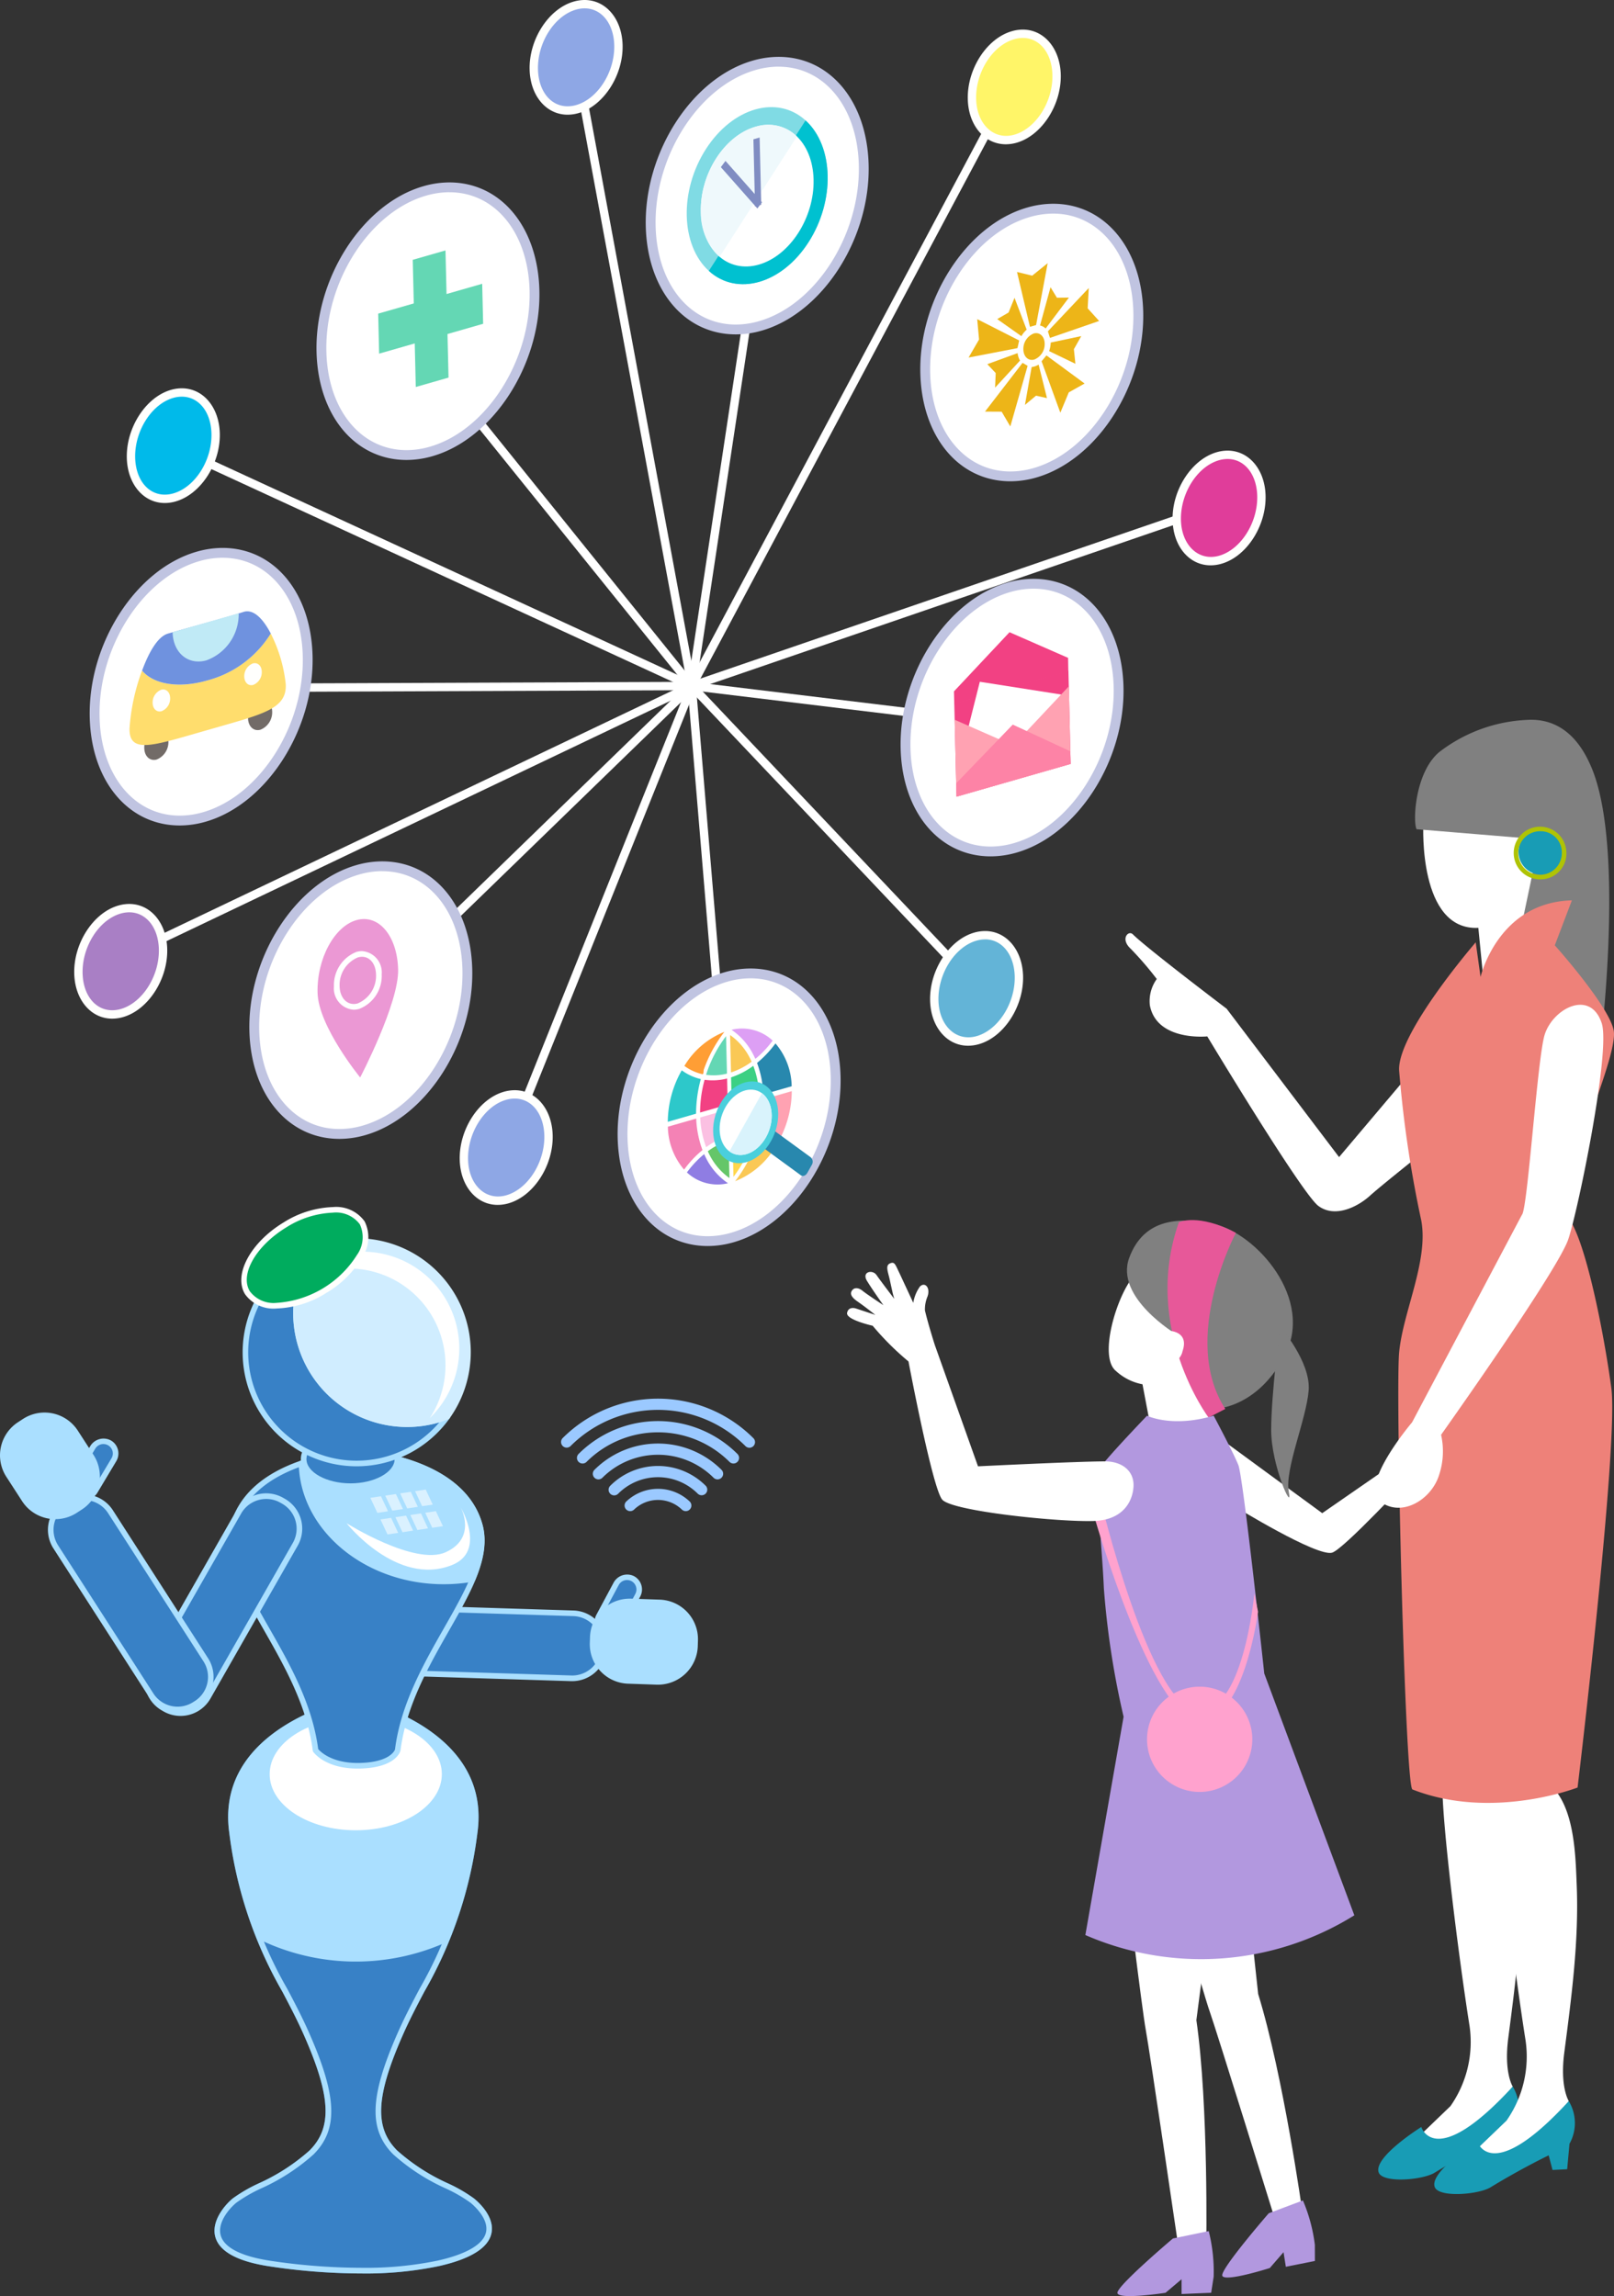 <svg xmlns="http://www.w3.org/2000/svg" width="174.785" height="248.689" viewBox="0 0 174.785 248.689">
  <rect x="0" y="0" width="174.785" height="248.689" fill="#333333" stroke="none"/>
  <defs>
    <style>
      .cls-1 {
        isolation: isolate;
      }

      .cls-2 {
        fill: #fff;
      }

      .cls-3 {
        fill: #189cb5;
      }

      .cls-4 {
        fill: gray;
      }

      .cls-5 {
        fill: #ee8179;
      }

      .cls-6 {
        fill: #afc305;
      }

      .cls-7 {
        fill: #b298df;
      }

      .cls-8 {
        fill: #e75899;
      }

      .cls-9 {
        fill: #ffa2ce;
      }

      .cls-10 {
        fill: #9bc9ff;
      }

      .cls-11 {
        fill: #3881c6;
      }

      .cls-12 {
        fill: #aadfff;
      }

      .cls-13 {
        fill: #d0edff;
      }

      .cls-14 {
        fill: #00ac5e;
      }

      .cls-15 {
        fill: #fffffd;
      }

      .cls-16 {
        fill: #daf1ff;
      }

      .cls-17 {
        fill: #c0c4e1;
      }

      .cls-18 {
        fill: #80dbe4;
      }

      .cls-19 {
        fill: #00c1d0;
      }

      .cls-20 {
        fill: #eff9fc;
      }

      .cls-21 {
        fill: #808dc2;
      }

      .cls-22 {
        fill: #f24183;
      }

      .cls-23 {
        fill: #ffa2b2;
      }

      .cls-24 {
        fill: #fd83a6;
      }

      .cls-25 {
        fill: #64d7b4;
      }

      .cls-26 {
        fill: #2888ae;
      }

      .cls-27 {
        fill: #3cd083;
      }

      .cls-28 {
        fill: #fac855;
      }

      .cls-29 {
        fill: #2dc8ca;
      }

      .cls-30 {
        fill: #f482b5;
      }

      .cls-31 {
        fill: #ff9e35;
      }

      .cls-32 {
        fill: #8f7de3;
      }

      .cls-33 {
        fill: #fbc0e2;
      }

      .cls-34 {
        fill: #dd9ff4;
      }

      .cls-35 {
        fill: #65c669;
      }

      .cls-36 {
        fill: #ffd74d;
      }

      .cls-37 {
        fill: #4acfdc;
      }

      .cls-38 {
        fill: #d9f3fc;
      }

      .cls-39 {
        fill: #fff568;
      }

      .cls-40 {
        fill: #8ea7e5;
      }

      .cls-41 {
        fill: #00baea;
      }

      .cls-42 {
        fill: #e03d9a;
      }

      .cls-43 {
        fill: #63b4d7;
      }

      .cls-44 {
        fill: #a97fc5;
      }

      .cls-45 {
        fill: #edb518;
      }

      .cls-46 {
        fill: #726b67;
      }

      .cls-47 {
        fill: #ffdd6d;
      }

      .cls-48 {
        fill: #6f92df;
      }

      .cls-49 {
        fill: #c0eaf6;
      }

      .cls-50 {
        fill: #eb98d4;
      }
    </style>
  </defs>
  <g id="グループ_1454" data-name="グループ 1454" class="cls-1" transform="translate(-129.563 -108.357)">
    <g id="グループ_812" data-name="グループ 812">
      <g id="グループ_809" data-name="グループ 809">
        <g id="グループ_806" data-name="グループ 806">
          <path id="パス_1738" data-name="パス 1738" class="cls-2" d="M293.979,306.791c-.359-3.162-1.3-6.559-4.084-7.532,0,0-4.041-.716-4.127,2.15-.118,3.876,1.7,18.548,2.937,26.387a12.1,12.1,0,0,1-2.07,8.682l-3.93,3.78s4.114,4.625,10.678-5.9c0,0-.974-1.5-.487-5.238.786-6.055,1.6-12.132,1.342-18.253C294.192,309.754,294.151,308.3,293.979,306.791Z"/>
          <path id="パス_1739" data-name="パス 1739" class="cls-3" d="M278.863,343.654c-.585-1.668,4.618-4.918,4.618-4.918s1.438,4.846,9.9-4.379a4.6,4.6,0,0,1,.078,4.624l-.251,2.755-1.584.083-.419-1.586s-2.947,1.416-6.288,3.458C283.618,344.488,279.281,344.848,278.863,343.654Z"/>
        </g>
        <path id="パス_1740" data-name="パス 1740" class="cls-2" d="M283.7,197.692s-.57,11.486,5.957,11.163l.848,8.635,5.4-1.563,1.415-17.5Z"/>
        <path id="パス_1741" data-name="パス 1741" class="cls-4" d="M301.884,191.429c3.881,9.075.769,32.216.769,32.216l-10.939-2.6,4.587-21.772-13.333-1.1c-.419-.857-.174-6.141,2.447-8.352a16.8,16.8,0,0,1,9.97-3.505C299.4,186.323,301.141,189.693,301.884,191.429Z"/>
        <path id="パス_1742" data-name="パス 1742" class="cls-2" d="M284.351,222.11l-9.776,11.574L262.4,217.614s-8.687-6.586-10.152-8.053c-.486-.488-1.386.486-.261,1.534a36.168,36.168,0,0,1,2.846,3.3,4.1,4.1,0,0,0-.749,2.848c.749,3.932,6.218,3.368,6.218,3.368s10.227,17.007,12.025,18.357,4.27.111,5.62-1.123,8.877-7.193,8.877-7.193Z"/>
        <g id="グループ_807" data-name="グループ 807">
          <path id="パス_1743" data-name="パス 1743" class="cls-2" d="M300.049,308.363c-.361-3.161-1.3-6.559-4.085-7.529,0,0-4.041-.718-4.126,2.147-.119,3.876,1.694,18.55,2.935,26.389a12.1,12.1,0,0,1-2.07,8.684l-3.931,3.776s4.115,4.628,10.68-5.9c0,0-.975-1.5-.489-5.24.788-6.055,1.6-12.132,1.344-18.252C300.26,311.328,300.219,309.873,300.049,308.363Z"/>
          <path id="パス_1744" data-name="パス 1744" class="cls-3" d="M284.931,345.228c-.584-1.669,4.619-4.92,4.619-4.92s1.436,4.848,9.9-4.376a4.6,4.6,0,0,1,.077,4.624l-.251,2.753-1.585.082-.416-1.585s-2.95,1.417-6.289,3.459C289.686,346.062,285.35,346.421,284.931,345.228Z"/>
        </g>
        <path id="パス_1745" data-name="パス 1745" class="cls-5" d="M289.895,214.169s1.875-8.087,9.892-8.293l-1.85,4.869c1.85,2.088,5.944,7.013,6.374,9.193.615,3.133-6.725,17.847-4.876,20.355s3.8,12.316,4.621,18.376-3.652,43.3-3.652,43.3-9.249,3.6-17.884.207c-.794-.31-1.85-42.96-1.439-47.346s3.215-9.92,2.391-14.305a124.668,124.668,0,0,1-2.391-16.2c-.254-4.013,8.291-13.9,8.291-13.9Z"/>
        <g id="グループ_808" data-name="グループ 808">
          <path id="パス_1746" data-name="パス 1746" class="cls-3" d="M298.946,200.747a2.472,2.472,0,1,1-2.468-2.6A2.539,2.539,0,0,1,298.946,200.747Z"/>
          <path id="パス_1747" data-name="パス 1747" class="cls-6" d="M296.478,203.6a2.853,2.853,0,1,1,2.715-2.85A2.789,2.789,0,0,1,296.478,203.6Zm0-5.206a2.36,2.36,0,1,0,2.221,2.356A2.293,2.293,0,0,0,296.478,198.391Z"/>
        </g>
        <path id="パス_1748" data-name="パス 1748" class="cls-2" d="M282.479,262.415l11.9-22.484c.619-.617,1.678-17.076,2.468-19.527.91-2.829,4.933-4.935,6.167-1.234,1.027,3.083-2.765,21.311-3.7,23.64-1.556,3.871-13.692,20.953-13.692,20.953a8.127,8.127,0,0,1-.225,4.383c-.868,2.732-4.157,4.608-6.4,2.809S282.479,262.415,282.479,262.415Z"/>
      </g>
      <g id="グループ_811" data-name="グループ 811">
        <path id="パス_1749" data-name="パス 1749" class="cls-2" d="M262.417,264.679l10.334,7.572,7.369-5.1,2.314,1.068s-7.368,7.953-8.615,8.31c-1.645.469-10.51-4.988-10.51-4.988Z"/>
        <path id="パス_1750" data-name="パス 1750" class="cls-2" d="M270.612,348.006s-2.055-14.781-4.8-23.683L264.023,307.7l-8.427,1.453s4.242,15.025,4.97,17.074,7,22.3,7,22.3Z"/>
        <path id="パス_1751" data-name="パス 1751" class="cls-7" d="M266.959,348.081l3.7-1.39a17.817,17.817,0,0,1,1.293,4.8l.005,1.757-3.147.628-.248-1.583-1.489,1.719s-5.023,1.6-5.148.807S266.959,348.081,266.959,348.081Z"/>
        <path id="パス_1752" data-name="パス 1752" class="cls-2" d="M260.191,351.881s.267-15.5-1.069-24.717l2.138-16.435-9.887-.133s1.87,15.5,2.271,17.635,3.475,23.116,3.475,23.116Z"/>
        <path id="パス_1753" data-name="パス 1753" class="cls-7" d="M256.583,350.811l3.875-.8a17.846,17.846,0,0,1,.535,4.941l-.268,1.739-3.206.134v-1.6l-1.737,1.469s-5.211.8-5.211,0S256.583,350.811,256.583,350.811Z"/>
        <path id="パス_1754" data-name="パス 1754" class="cls-2" d="M259.973,265.219l1.912-11.706-9.434-7.046c-1.792,1.792-4.036,8.784-2.031,10.39a5.821,5.821,0,0,0,2.867,1.434l1.115,5.891Z"/>
        <path id="パス_1755" data-name="パス 1755" class="cls-4" d="M256.948,252.876s-6.688-3.98-5.1-8.278c1.583-4.277,5.387-4.455,9.155-3.663,4.538.955,10.987,8.12,7.643,14.331S260.292,261,260.292,261Z"/>
        <path id="パス_1756" data-name="パス 1756" class="cls-4" d="M268.177,252.025s3.344,3.821,3.105,6.926-2.628,8.6-2.15,10.987-1.91-2.866-1.91-6.688S268.177,252.025,268.177,252.025Z"/>
        <path id="パス_1757" data-name="パス 1757" class="cls-8" d="M263.4,241.89s-6.088,11.44-1.146,19.072l-1.812.933s-7.272-9.695-3.212-21.159C257.227,240.736,259.336,239.74,263.4,241.89Z"/>
        <path id="パス_1758" data-name="パス 1758" class="cls-7" d="M251.24,294.3,247.1,317.945a31.374,31.374,0,0,0,29.128-2.138l-9.754-26.188s-2.271-21.244-2.806-22.58-2.672-5.346-2.672-5.346c-4.543,1.337-7.216,0-7.216,0s-3.206,3.341-4.542,4.946-.4,7.749-.133,13.761A91.147,91.147,0,0,0,251.24,294.3Z"/>
        <path id="パス_1759" data-name="パス 1759" class="cls-2" d="M255.95,252.485s2.468-.078,1.672,2.23a1.6,1.6,0,0,1-2.547.957Z"/>
        <path id="パス_1760" data-name="パス 1760" class="cls-9" d="M248.7,270.646s5.344,22.313,10.421,22.981,6.28-12.693,6.28-12.693l.4,2s-1.6,12.293-6.547,11.758-11.089-21.732-11.089-21.732Z"/>
        <path id="パス_1761" data-name="パス 1761" class="cls-9" d="M265.178,296.745a5.7,5.7,0,1,1-5.7-5.7A5.7,5.7,0,0,1,265.178,296.745Z"/>
        <g id="グループ_810" data-name="グループ 810">
          <path id="パス_1762" data-name="パス 1762" class="cls-2" d="M247.988,273.1c-3.92.115-15.32-1.068-16.389-2.315s-3.652-14.965-3.652-14.965a30.061,30.061,0,0,1-3.88-3.869s-2.914-.647-2.769-1.393c.151-.768.971-.472.971-.472l2.083.69s-1.094-.878-1.928-1.454-.783-.949-.562-1.23.665-.293,1.117.079,2.25,1.551,2.25,1.551-1.184-1.655-1.779-2.633.589-1.273,1.038-.624,1.919,2.575,1.919,2.575c-.176-.584-.216-.844-.51-2.161-.182-.8-.488-1.482.079-1.694.486-.186.529.12,1.023,1.133l1.466,3.153a4.122,4.122,0,0,1,.726-1.773c.551-.528,1.149.145.815,1.082a3.6,3.6,0,0,0-.278,1.517c.356,1.516,1.069,3.741,1.069,3.741l4.676,13.139s10.81-.534,13.762-.534c1.871,0,3.207,1.069,3.073,2.8S251.018,273.009,247.988,273.1Z"/>
        </g>
      </g>
    </g>
    <g id="グループ_850" data-name="グループ 850">
      <g id="グループ_813" data-name="グループ 813">
        <path id="パス_1763" data-name="パス 1763" class="cls-10" d="M190.93,265.152a.607.607,0,0,1-.429-1.037,14.61,14.61,0,0,1,20.636,0,.608.608,0,1,1-.86.859,13.394,13.394,0,0,0-18.917,0A.606.606,0,0,1,190.93,265.152Z"/>
        <path id="パス_1764" data-name="パス 1764" class="cls-10" d="M192.65,266.873a.607.607,0,0,1-.429-1.037,12.169,12.169,0,0,1,17.2,0,.607.607,0,0,1-.859.859,10.957,10.957,0,0,0-15.478,0A.6.6,0,0,1,192.65,266.873Z"/>
        <path id="パス_1765" data-name="パス 1765" class="cls-10" d="M194.369,268.592a.607.607,0,0,1-.429-1.037,9.737,9.737,0,0,1,13.757,0,.607.607,0,0,1-.859.859,8.523,8.523,0,0,0-12.039,0A.606.606,0,0,1,194.369,268.592Z"/>
        <path id="パス_1766" data-name="パス 1766" class="cls-10" d="M205.548,270.311a.606.606,0,0,1-.43-.177,6.085,6.085,0,0,0-8.6,0,.608.608,0,1,1-.859-.86,7.3,7.3,0,0,1,10.318,0,.607.607,0,0,1-.43,1.037Z"/>
        <path id="パス_1767" data-name="パス 1767" class="cls-10" d="M203.828,272.031a.607.607,0,0,1-.43-.178,3.734,3.734,0,0,0-5.159,0,.608.608,0,0,1-.86-.86,4.982,4.982,0,0,1,6.879,0,.608.608,0,0,1-.43,1.038Z"/>
      </g>
      <g id="グループ_849" data-name="グループ 849">
        <g id="グループ_817" data-name="グループ 817">
          <g id="グループ_814" data-name="グループ 814">
            <path id="パス_1768" data-name="パス 1768" class="cls-11" d="M168.259,292.444s-15.134,2.871-13.568,14.351,5.218,15.4,8.088,21.92c2.908,6.607,3.133,10.178.523,12.786s-6.786,3.913-8.351,5.22-4.6,5.462,3.654,6.784c4.889.782,12.718,1.3,18.459,0,8.146-1.852,5.218-5.481,3.653-6.784s-5.741-2.612-8.351-5.22-2.383-6.179.523-12.786c2.87-6.524,6.523-10.438,8.089-21.92s-13.569-14.351-13.569-14.351Z"/>
            <path id="パス_1769" data-name="パス 1769" class="cls-11" d="M168.7,354.6h0a67.137,67.137,0,0,1-10.142-.8c-3.339-.534-5.249-1.6-5.678-3.16-.457-1.666.964-3.4,1.878-4.159a16.4,16.4,0,0,1,2.8-1.629,21.587,21.587,0,0,0,5.525-3.571c2.477-2.476,2.318-5.85-.586-12.449-.748-1.7-1.566-3.253-2.357-4.756a45.667,45.667,0,0,1-5.754-17.245c-1.342-9.844,9.232-13.5,12.717-14.431a.3.3,0,0,1,.3-.265h.85a.3.3,0,0,1,.3.265c3.486.931,14.061,4.587,12.718,14.431a45.686,45.686,0,0,1-5.753,17.242c-.792,1.5-1.611,3.058-2.359,4.759-2.9,6.6-3.062,9.973-.586,12.449a21.553,21.553,0,0,0,5.525,3.571,16.348,16.348,0,0,1,2.806,1.631c.7.58,2.275,2.116,1.863,3.832-.371,1.543-2.269,2.714-5.643,3.481A38.723,38.723,0,0,1,168.7,354.6Zm-.866-61.755c-2.547.605-14.2,3.937-12.842,13.9a45.166,45.166,0,0,0,5.69,17.044c.8,1.512,1.619,3.074,2.375,4.795,3.027,6.875,3.151,10.432.46,13.123a22.064,22.064,0,0,1-5.68,3.684,16.091,16.091,0,0,0-2.691,1.553c-.8.668-2.057,2.162-1.681,3.531.355,1.294,2.149,2.233,5.188,2.721a66.654,66.654,0,0,0,10.046.79,38.2,38.2,0,0,0,8.3-.786c3.086-.7,4.879-1.75,5.187-3.031.341-1.423-1.185-2.827-1.662-3.223a15.941,15.941,0,0,0-2.691-1.555,22.064,22.064,0,0,1-5.68-3.684c-2.69-2.691-2.566-6.248.46-13.123.757-1.721,1.58-3.284,2.376-4.8a45.166,45.166,0,0,0,5.69-17.041C182.036,296.786,170.381,293.454,167.834,292.849Z"/>
          </g>
          <g id="グループ_815" data-name="グループ 815">
            <path id="パス_1770" data-name="パス 1770" class="cls-11" d="M168.259,292.444s-15.134,2.871-13.568,14.351,5.218,15.4,8.088,21.92c2.908,6.607,3.133,10.178.523,12.786s-6.786,3.913-8.351,5.22-4.6,5.462,3.654,6.784c4.889.782,12.718,1.3,18.459,0,8.146-1.852,5.218-5.481,3.653-6.784s-5.741-2.612-8.351-5.22-2.383-6.179.523-12.786c2.87-6.524,6.523-10.438,8.089-21.92s-13.569-14.351-13.569-14.351Z"/>
            <path id="パス_1771" data-name="パス 1771" class="cls-12" d="M168.7,354.6h0a67.137,67.137,0,0,1-10.142-.8c-3.339-.534-5.249-1.6-5.678-3.16-.457-1.666.964-3.4,1.878-4.159a16.4,16.4,0,0,1,2.8-1.629,21.587,21.587,0,0,0,5.525-3.571c2.477-2.476,2.318-5.85-.586-12.449-.748-1.7-1.566-3.253-2.357-4.756a45.667,45.667,0,0,1-5.754-17.245c-1.342-9.844,9.232-13.5,12.717-14.431a.3.3,0,0,1,.3-.265h.85a.3.3,0,0,1,.3.265c3.486.931,14.061,4.587,12.718,14.431a45.686,45.686,0,0,1-5.753,17.242c-.792,1.5-1.611,3.058-2.359,4.759-2.9,6.6-3.062,9.973-.586,12.449a21.553,21.553,0,0,0,5.525,3.571,16.348,16.348,0,0,1,2.806,1.631c.7.58,2.275,2.116,1.863,3.832-.371,1.543-2.269,2.714-5.643,3.481A38.723,38.723,0,0,1,168.7,354.6Zm-.866-61.755c-2.547.605-14.2,3.937-12.842,13.9a45.166,45.166,0,0,0,5.69,17.044c.8,1.512,1.619,3.074,2.375,4.795,3.027,6.875,3.151,10.432.46,13.123a22.064,22.064,0,0,1-5.68,3.684,16.091,16.091,0,0,0-2.691,1.553c-.8.668-2.057,2.162-1.681,3.531.355,1.294,2.149,2.233,5.188,2.721a66.654,66.654,0,0,0,10.046.79,38.2,38.2,0,0,0,8.3-.786c3.086-.7,4.879-1.75,5.187-3.031.341-1.423-1.185-2.827-1.662-3.223a15.941,15.941,0,0,0-2.691-1.555,22.064,22.064,0,0,1-5.68-3.684c-2.69-2.691-2.566-6.248.46-13.123.757-1.721,1.58-3.284,2.376-4.8a45.166,45.166,0,0,0,5.69-17.041C182.036,296.786,170.381,293.454,167.834,292.849Z"/>
          </g>
          <g id="グループ_816" data-name="グループ 816">
            <path id="パス_1772" data-name="パス 1772" class="cls-11" d="M167.409,292.444s.156.029.426.092c.269-.063.424-.092.424-.092Z"/>
          </g>
        </g>
        <g id="グループ_826" data-name="グループ 826">
          <g id="グループ_818" data-name="グループ 818">
            <path id="パス_1773" data-name="パス 1773" class="cls-12" d="M168.183,292.459l-.05.012Z"/>
            <path id="パス_1774" data-name="パス 1774" class="cls-11" d="M168.179,292.763a.32.32,0,0,1-.318-.235.281.281,0,0,1,.2-.352l.072.3-.072-.3.009,0,.063.3-.059-.3a.308.308,0,0,1,.032-.006h0a.324.324,0,0,1,.353.222.29.29,0,0,1-.2.366l-.029-.067.015.07A.3.3,0,0,1,168.179,292.763Z"/>
          </g>
          <g id="グループ_819" data-name="グループ 819">
            <path id="パス_1775" data-name="パス 1775" class="cls-12" d="M167.537,292.471l-.053-.012Z"/>
            <path id="パス_1776" data-name="パス 1776" class="cls-11" d="M167.535,292.775a.293.293,0,0,1-.058-.006l-.008,0h0l-.03-.007h-.013a.306.306,0,0,1-.239-.354.317.317,0,0,1,.316-.248h0l.03,0h0l.01,0h.011l.009,0a.321.321,0,0,1,.252.363A.292.292,0,0,1,167.535,292.775Z"/>
          </g>
          <path id="パス_1777" data-name="パス 1777" class="cls-12" d="M177.788,318.774a44.317,44.317,0,0,0,3.19-11.979c1.41-10.336-10.711-13.691-13.143-14.259-2.434.568-14.553,3.923-13.144,14.259a44.655,44.655,0,0,0,3.056,11.677,23.98,23.98,0,0,0,20.041.3Z"/>
          <g id="グループ_820" data-name="グループ 820">
            <path id="パス_1778" data-name="パス 1778" class="cls-12" d="M167.835,292.536l-.022,0,.022,0,.014,0Z"/>
            <path id="パス_1779" data-name="パス 1779" class="cls-11" d="M167.85,292.84a.048.048,0,0,0-.017,0l-.039,0v0h0v0l-.012,0h0l-.006,0v0a.305.305,0,0,1-.133-.531.248.248,0,0,1,.2-.071.348.348,0,0,1,.289.187.294.294,0,0,1,.024.119A.3.3,0,0,1,167.85,292.84Z"/>
          </g>
          <g id="グループ_821" data-name="グループ 821">
            <path id="パス_1780" data-name="パス 1780" class="cls-12" d="M167.484,292.459l-.075-.015Z"/>
            <path id="パス_1781" data-name="パス 1781" class="cls-11" d="M167.48,292.763a.244.244,0,0,1-.053-.005h0l-.079-.017a.3.3,0,0,1-.233-.36.3.3,0,0,1,.359-.234.337.337,0,0,1,.274.364A.282.282,0,0,1,167.48,292.763Z"/>
          </g>
          <g id="グループ_822" data-name="グループ 822">
            <path id="パス_1782" data-name="パス 1782" class="cls-12" d="M167.813,292.533c-.12-.029-.209-.048-.276-.062C167.6,292.485,167.7,292.5,167.813,292.533Z"/>
            <path id="パス_1783" data-name="パス 1783" class="cls-11" d="M167.813,292.836a.339.339,0,0,1-.07-.007l-.269-.061a.3.3,0,0,1-.234-.359.3.3,0,0,1,.359-.235c.072.014.155.032.254.056a.3.3,0,0,1,.279.3.333.333,0,0,1-.31.3Z"/>
          </g>
          <g id="グループ_823" data-name="グループ 823">
            <path id="パス_1784" data-name="パス 1784" class="cls-12" d="M168.133,292.471c-.069.014-.161.033-.284.063C167.969,292.506,168.064,292.485,168.133,292.471Z"/>
            <path id="パス_1785" data-name="パス 1785" class="cls-11" d="M167.849,292.838a.3.3,0,0,1-.071-.6c.128-.031.223-.05.294-.064a.3.3,0,0,1,.359.235.328.328,0,0,1,.007.062.3.3,0,0,1-.244.3c-.066.014-.158.034-.273.061h0A.342.342,0,0,1,167.849,292.838Z"/>
          </g>
          <g id="グループ_824" data-name="グループ 824">
            <path id="パス_1786" data-name="パス 1786" class="cls-12" d="M168.259,292.444l-.076.015Z"/>
            <path id="パス_1787" data-name="パス 1787" class="cls-11" d="M168.182,292.763a.3.3,0,0,1-.058-.6l.074-.014a.3.3,0,0,1,.359.234.3.3,0,0,1-.233.36l-.087.017A.256.256,0,0,1,168.182,292.763Z"/>
          </g>
          <g id="グループ_825" data-name="グループ 825">
            <path id="パス_1788" data-name="パス 1788" class="cls-12" d="M167.849,292.534c.123-.03.215-.049.284-.063l.05-.012.076-.015h-.85l.075.015.053.012c.067.014.156.033.276.062l.022,0Z"/>
            <path id="パス_1789" data-name="パス 1789" class="cls-11" d="M167.828,292.84l-.034,0,.012-.09h0l-.012.09-.447-.1a.3.3,0,0,1,.063-.6h.85a.3.3,0,0,1,.063.6l-.081.017c-.113.024-.2.044-.321.072A.439.439,0,0,1,167.828,292.84Z"/>
          </g>
        </g>
        <path id="パス_1790" data-name="パス 1790" class="cls-2" d="M177.411,300.518c0,3.358-4.174,6.08-9.323,6.08s-9.323-2.722-9.323-6.08,4.174-6.08,9.323-6.08S177.411,297.16,177.411,300.518Z"/>
        <g id="グループ_831" data-name="グループ 831">
          <g id="グループ_827" data-name="グループ 827">
            <path id="パス_1791" data-name="パス 1791" class="cls-11" d="M172.37,289.537l19.072.6a3.42,3.42,0,0,0,3.518-3.3l.008-.223a3.426,3.426,0,0,0-3.3-3.517l-19.073-.6a3.424,3.424,0,0,0-3.519,3.3l-.006.223A3.422,3.422,0,0,0,172.37,289.537Z"/>
            <path id="パス_1792" data-name="パス 1792" class="cls-12" d="M191.553,290.447h0l-.121,0-19.071-.6a3.725,3.725,0,0,1-3.6-3.83l.007-.223a3.747,3.747,0,0,1,3.714-3.6l.118,0,19.072.6a3.722,3.722,0,0,1,3.6,3.829l-.009.226A3.742,3.742,0,0,1,191.553,290.447ZM172.484,282.8a3.134,3.134,0,0,0-3.107,3.009l-.006.221a3.119,3.119,0,0,0,3.009,3.2l19.173.605a3.131,3.131,0,0,0,3.1-3.01l.008-.225a3.115,3.115,0,0,0-3.009-3.2Z"/>
          </g>
          <g id="グループ_830" data-name="グループ 830">
            <g id="グループ_828" data-name="グループ 828">
              <path id="パス_1793" data-name="パス 1793" class="cls-11" d="M196.3,279.888l-1.877,3.5a1.327,1.327,0,0,0,.542,1.791h0a1.326,1.326,0,0,0,1.792-.542l1.877-3.5a1.329,1.329,0,0,0-.541-1.792h0A1.329,1.329,0,0,0,196.3,279.888Z"/>
              <path id="パス_1794" data-name="パス 1794" class="cls-12" d="M195.585,285.643h0a1.628,1.628,0,0,1-1.431-2.4l1.877-3.5a1.67,1.67,0,0,1,2.2-.665,1.632,1.632,0,0,1,.666,2.2l-1.877,3.505A1.63,1.63,0,0,1,195.585,285.643Zm1.883-6.149a1.02,1.02,0,0,0-.9.537l-1.877,3.5a1.022,1.022,0,0,0,.418,1.38,1.048,1.048,0,0,0,1.38-.417l1.877-3.5a1.024,1.024,0,0,0-.418-1.38A1.009,1.009,0,0,0,197.468,279.494Z"/>
            </g>
            <g id="グループ_829" data-name="グループ 829">
              <path id="パス_1795" data-name="パス 1795" class="cls-12" d="M193.76,285.648l-.022.66a3.981,3.981,0,0,0,3.833,4.1l3.143.11a3.986,3.986,0,0,0,4.108-3.834l.022-.663a3.984,3.984,0,0,0-3.834-4.105l-3.144-.107A3.981,3.981,0,0,0,193.76,285.648Z"/>
              <path id="パス_1796" data-name="パス 1796" class="cls-12" d="M200.849,290.829h0l-.145,0-3.143-.109a4.286,4.286,0,0,1-4.127-4.419l.023-.66a4.307,4.307,0,0,1,4.268-4.13l.152,0,3.143.107a4.286,4.286,0,0,1,4.127,4.419l-.021.662A4.315,4.315,0,0,1,200.849,290.829Zm-3.124-8.713a3.7,3.7,0,0,0-3.661,3.542l-.023.66a3.676,3.676,0,0,0,3.54,3.791l3.268.112a3.7,3.7,0,0,0,3.669-3.542l.022-.663A3.679,3.679,0,0,0,201,282.225Z"/>
            </g>
          </g>
        </g>
        <g id="グループ_832" data-name="グループ 832">
          <path id="パス_1797" data-name="パス 1797" class="cls-11" d="M172.628,297.925c1.306-10.286,10.7-18,8.872-24.429-1.5-5.289-7.948-7.385-13.094-7.843l.02-.086h-.495l.019.086c-5.146.458-11.59,2.554-13.092,7.843-1.827,6.428,7.567,14.143,8.872,24.429,0,0,1.216,1.783,4.865,1.681S172.628,297.925,172.628,297.925Z"/>
          <path id="パス_1798" data-name="パス 1798" class="cls-12" d="M168.3,299.914c-3.537,0-4.767-1.744-4.818-1.818a.3.3,0,0,1-.05-.133c-.615-4.844-3.079-9.169-5.252-12.984-2.469-4.336-4.6-8.079-3.612-11.566,1.81-6.37,10.231-7.754,13.133-8.042a.307.307,0,0,1,.233-.108h.495a.307.307,0,0,1,.233.108c2.9.288,11.324,1.673,13.133,8.042.991,3.487-1.142,7.232-3.612,11.567-2.172,3.816-4.636,8.139-5.251,12.983-.024.107-.49,1.839-4.326,1.947C168.5,299.913,168.4,299.914,168.3,299.914Zm-4.276-2.11c.231.275,1.515,1.59,4.565,1.5,3.319-.094,3.744-1.443,3.748-1.456.622-4.923,3.117-9.3,5.318-13.168,2.4-4.217,4.476-7.859,3.556-11.1-1.754-6.17-10.262-7.4-12.829-7.625a.3.3,0,0,1-.185-.085h-.032a.3.3,0,0,1-.185.085c-2.566.229-11.074,1.455-12.827,7.625-.92,3.24,1.153,6.882,3.555,11.1C160.9,288.522,163.375,292.874,164.021,297.8Z"/>
        </g>
        <g id="グループ_834" data-name="グループ 834">
          <g id="グループ_833" data-name="グループ 833">
            <path id="パス_1799" data-name="パス 1799" class="cls-12" d="M181.5,273.5c-1.5-5.289-7.948-7.385-13.094-7.843l.02-.086h-.495l.019.086a24.411,24.411,0,0,0-5.729,1.2c.112,7.081,6.955,12.795,15.391,12.795a18.264,18.264,0,0,0,3.132-.27A8.931,8.931,0,0,0,181.5,273.5Z"/>
            <path id="パス_1800" data-name="パス 1800" class="cls-12" d="M177.612,279.949c-8.539,0-15.58-5.874-15.695-13.094a.3.3,0,0,1,.2-.292,24.547,24.547,0,0,1,5.577-1.192.307.307,0,0,1,.233-.108h.495a.307.307,0,0,1,.233.108c2.9.288,11.324,1.673,13.133,8.042.487,1.715.243,3.645-.768,6.079a.306.306,0,0,1-.228.182A18.61,18.61,0,0,1,177.612,279.949ZM162.53,267.066c.249,6.788,6.96,12.275,15.082,12.275a17.958,17.958,0,0,0,2.914-.238,8.417,8.417,0,0,0,.681-5.523c-1.753-6.17-10.261-7.4-12.828-7.625a.3.3,0,0,1-.185-.085h-.032a.3.3,0,0,1-.185.085A24.332,24.332,0,0,0,162.53,267.066Z"/>
          </g>
        </g>
        <g id="グループ_835" data-name="グループ 835">
          <path id="パス_1801" data-name="パス 1801" class="cls-11" d="M145.964,288.7l9.458-16.574a3.424,3.424,0,0,1,4.656-1.272l.191.11a3.423,3.423,0,0,1,1.272,4.654l-9.457,16.573a3.423,3.423,0,0,1-4.656,1.273l-.191-.111A3.419,3.419,0,0,1,145.964,288.7Z"/>
          <path id="パス_1802" data-name="パス 1802" class="cls-12" d="M149.11,294.213a3.706,3.706,0,0,1-1.833-.486l-.193-.112a3.724,3.724,0,0,1-1.384-5.066l9.458-16.575a3.724,3.724,0,0,1,5.07-1.385l.192.11a3.722,3.722,0,0,1,1.385,5.069l-9.457,16.573A3.735,3.735,0,0,1,149.11,294.213Zm9.286-23.5a3.124,3.124,0,0,0-2.71,1.563l-9.458,16.575a3.116,3.116,0,0,0,1.159,4.239l.193.111a3.117,3.117,0,0,0,4.24-1.16l9.458-16.574a3.114,3.114,0,0,0-1.16-4.24l-.191-.109A3.1,3.1,0,0,0,158.4,270.712Z"/>
        </g>
        <g id="グループ_836" data-name="グループ 836">
          <path id="パス_1803" data-name="パス 1803" class="cls-11" d="M145.923,291.946,135.6,275.9a3.421,3.421,0,0,1,1.025-4.715l.184-.12a3.425,3.425,0,0,1,4.717,1.024l10.323,16.049a3.422,3.422,0,0,1-1.023,4.714l-.187.119A3.421,3.421,0,0,1,145.923,291.946Z"/>
          <path id="パス_1804" data-name="パス 1804" class="cls-12" d="M148.8,293.813a3.7,3.7,0,0,1-3.132-1.7l-10.325-16.049a3.722,3.722,0,0,1,1.116-5.136l.184-.118a3.726,3.726,0,0,1,5.138,1.115L152.1,287.971a3.724,3.724,0,0,1-1.115,5.136l-.188.118A3.684,3.684,0,0,1,148.8,293.813Zm-10.155-22.986a3.085,3.085,0,0,0-1.673.492l-.183.118a3.113,3.113,0,0,0-.935,4.3l10.324,16.048a3.116,3.116,0,0,0,4.3.932l.189-.119a3.112,3.112,0,0,0,.931-4.294L141.27,272.252A3.106,3.106,0,0,0,138.645,270.827Z"/>
        </g>
        <g id="グループ_837" data-name="グループ 837">
          <path id="パス_1805" data-name="パス 1805" class="cls-11" d="M172.6,266.4c0,1.618-2.273,2.929-5.078,2.929s-5.077-1.311-5.077-2.929,2.273-2.93,5.077-2.93S172.6,264.781,172.6,266.4Z"/>
          <path id="パス_1806" data-name="パス 1806" class="cls-12" d="M167.523,269.631c-3.017,0-5.381-1.42-5.381-3.233s2.364-3.234,5.381-3.234,5.382,1.421,5.382,3.234S170.541,269.631,167.523,269.631Zm0-5.859c-2.587,0-4.773,1.2-4.773,2.626s2.186,2.625,4.773,2.625,4.774-1.2,4.774-2.625S170.111,263.772,167.523,263.772Z"/>
        </g>
        <g id="グループ_840" data-name="グループ 840">
          <g id="グループ_838" data-name="グループ 838">
            <path id="パス_1807" data-name="パス 1807" class="cls-11" d="M161.615,250.569a11.986,11.986,0,0,1,2.235-6.975,12.042,12.042,0,1,0,14.156,18.2,12.026,12.026,0,0,1-16.391-11.227Z"/>
            <path id="パス_1808" data-name="パス 1808" class="cls-12" d="M168.192,267.175a12.346,12.346,0,0,1-4.452-23.864.3.3,0,0,1,.35.1.3.3,0,0,1,.008.363,11.727,11.727,0,0,0,13.8,17.743.3.3,0,0,1,.357.46A12.379,12.379,0,0,1,168.192,267.175Zm-5.15-22.9a11.738,11.738,0,1,0,14.1,18.134,12.155,12.155,0,0,1-3.478.509,12.34,12.34,0,0,1-10.622-18.643Z"/>
          </g>
          <g id="グループ_839" data-name="グループ 839">
            <path id="パス_1809" data-name="パス 1809" class="cls-13" d="M168.192,242.775a12.018,12.018,0,0,0-4.342.819,12.031,12.031,0,0,0,14.156,18.2,12.035,12.035,0,0,0-9.814-19.021Z"/>
            <path id="パス_1810" data-name="パス 1810" class="cls-13" d="M173.664,262.92a12.34,12.34,0,0,1-10.062-19.5.293.293,0,0,1,.139-.107,12.338,12.338,0,0,1,14.513,18.662.291.291,0,0,1-.139.106A12.269,12.269,0,0,1,173.664,262.92Zm-9.619-19.075a11.726,11.726,0,0,0,13.766,17.7,11.727,11.727,0,0,0-13.766-17.7Z"/>
          </g>
        </g>
        <g id="グループ_843" data-name="グループ 843">
          <g id="グループ_841" data-name="グループ 841">
            <path id="パス_1811" data-name="パス 1811" class="cls-11" d="M141.9,266.464l-2.039,3.409a1.325,1.325,0,0,1-1.815.455h0a1.324,1.324,0,0,1-.457-1.814l2.039-3.41a1.325,1.325,0,0,1,1.815-.457h0A1.327,1.327,0,0,1,141.9,266.464Z"/>
            <path id="パス_1812" data-name="パス 1812" class="cls-12" d="M138.717,270.82a1.628,1.628,0,0,1-1.394-2.462l2.038-3.41a1.679,1.679,0,0,1,2.233-.563,1.63,1.63,0,0,1,.562,2.234l-2.039,3.409A1.638,1.638,0,0,1,138.717,270.82Zm2.045-6.056a1.032,1.032,0,0,0-.879.495l-2.038,3.41a1.02,1.02,0,0,0,.351,1.4,1.044,1.044,0,0,0,1.4-.35l2.04-3.409a1.02,1.02,0,0,0-.873-1.544Z"/>
          </g>
          <g id="グループ_842" data-name="グループ 842">
            <path id="パス_1813" data-name="パス 1813" class="cls-12" d="M138.261,271.6l-.557.36a3.985,3.985,0,0,1-5.494-1.178l-1.709-2.64a3.985,3.985,0,0,1,1.178-5.492l.556-.362a3.986,3.986,0,0,1,5.494,1.177l1.708,2.642A3.984,3.984,0,0,1,138.261,271.6Z"/>
            <path id="パス_1814" data-name="パス 1814" class="cls-12" d="M135.556,272.9a4.269,4.269,0,0,1-3.6-1.951l-1.709-2.641a4.279,4.279,0,0,1,1.269-5.911l.554-.362a4.288,4.288,0,0,1,5.915,1.268l1.709,2.642a4.286,4.286,0,0,1-1.267,5.911l-.557.361A4.253,4.253,0,0,1,135.556,272.9Zm-1.173-10.939a3.642,3.642,0,0,0-1.982.584l-.555.361a3.672,3.672,0,0,0-1.089,5.073l1.709,2.641a3.681,3.681,0,0,0,5.073,1.087l.556-.36a3.679,3.679,0,0,0,1.087-5.073l-1.708-2.642A3.667,3.667,0,0,0,134.383,261.959Z"/>
          </g>
        </g>
        <g id="グループ_844" data-name="グループ 844">
          <path id="パス_1815" data-name="パス 1815" class="cls-2" d="M173.965,248.121a10.487,10.487,0,0,1,2.138,13.843c.264-.265.52-.541.762-.834a10.485,10.485,0,1,0-16.223-13.286,11.028,11.028,0,0,0-.671.91A10.486,10.486,0,0,1,173.965,248.121Z"/>
        </g>
        <g id="グループ_845" data-name="グループ 845">
          <path id="パス_1816" data-name="パス 1816" class="cls-14" d="M168.788,240.8c1.2,1.96-.621,5.244-4.054,7.334s-7.184,2.193-8.379.232.623-5.247,4.055-7.335S167.6,238.843,168.788,240.8Z"/>
          <path id="パス_1817" data-name="パス 1817" class="cls-15" d="M159.519,250.081a3.788,3.788,0,0,1-3.424-1.552c-1.277-2.1.587-5.581,4.157-7.753a10.676,10.676,0,0,1,5.374-1.681,3.783,3.783,0,0,1,3.422,1.552,3.861,3.861,0,0,1-.285,3.924,10.867,10.867,0,0,1-3.871,3.828A10.662,10.662,0,0,1,159.519,250.081Zm6.107-10.379a10.2,10.2,0,0,0-5.058,1.594c-3.283,2-5.057,5.1-3.953,6.916a3.212,3.212,0,0,0,2.9,1.26,11.128,11.128,0,0,0,8.711-5.2,3.29,3.29,0,0,0,.3-3.312A3.211,3.211,0,0,0,165.626,239.7Z"/>
        </g>
        <path id="パス_1818" data-name="パス 1818" class="cls-2" d="M179.45,271.614s2.837,4.762-.958,6.264c-5.957,2.358-11.4-4.541-11.4-4.541s7.4,4.661,10.742,3.141C181.26,274.918,179.45,271.614,179.45,271.614Z"/>
        <g id="グループ_848" data-name="グループ 848">
          <g id="グループ_846" data-name="グループ 846">
            <path id="パス_1819" data-name="パス 1819" class="cls-16" d="M171.583,272.047l-1.153.171-.764-1.627,1.154-.171Z"/>
            <path id="パス_1820" data-name="パス 1820" class="cls-16" d="M173.2,271.805l-1.154.173-.764-1.628,1.154-.171Z"/>
            <path id="パス_1821" data-name="パス 1821" class="cls-16" d="M174.813,271.563l-1.153.174-.764-1.627,1.152-.172Z"/>
            <path id="パス_1822" data-name="パス 1822" class="cls-16" d="M176.428,271.324l-1.152.17-.765-1.625,1.154-.172Z"/>
          </g>
          <g id="グループ_847" data-name="グループ 847">
            <path id="パス_1823" data-name="パス 1823" class="cls-16" d="M172.682,274.384l-1.154.171-.764-1.625,1.154-.172Z"/>
            <path id="パス_1824" data-name="パス 1824" class="cls-16" d="M174.3,274.142l-1.152.174-.766-1.627,1.153-.174Z"/>
            <path id="パス_1825" data-name="パス 1825" class="cls-16" d="M175.913,273.9l-1.153.172L174,272.448l1.152-.172Z"/>
            <path id="パス_1826" data-name="パス 1826" class="cls-16" d="M177.528,273.66l-1.154.172-.764-1.627,1.154-.172Z"/>
          </g>
        </g>
      </g>
    </g>
    <g id="グループ_891" data-name="グループ 891">
      <g id="グループ_851" data-name="グループ 851">
        <path id="パス_1827" data-name="パス 1827" class="cls-2" d="M239.472,187.357l-35.514-4.3,8.078-53.5.9.136-7.939,52.58,34.589,4.194Z"/>
        <path id="パス_1828" data-name="パス 1828" class="cls-2" d="M207.786,227.755,204.1,183.65,169.646,217.1l-.631-.649,35.831-34.786,3.841,46.013Z"/>
        <path id="パス_1829" data-name="パス 1829" class="cls-2" d="M152.017,183.318l0-.906,51.519-.2-30.168-37.446.705-.569,31.349,38.913Z"/>
      </g>
      <g id="グループ_852" data-name="グループ 852">
        <path id="パス_1830" data-name="パス 1830" class="cls-2" d="M236.238,216.86l-32.575-34.4,58.675-20.144.293.857-57.343,19.686L236.9,216.237Z"/>
        <path id="パス_1831" data-name="パス 1831" class="cls-2" d="M204.266,184.015l-13.1-70.761.891-.165L204.684,181.3l33.426-62.739.8.425Z"/>
        <path id="パス_1832" data-name="パス 1832" class="cls-2" d="M143.126,212.425l-.39-.816,60.673-28.944-54.953-25.342.38-.821,56.706,26.15-.871.414Z"/>
        <rect id="長方形_482" data-name="長方形 482" class="cls-2" width="55.63" height="0.905" transform="translate(183.363 234.129) rotate(-68.135)"/>
      </g>
      <g id="グループ_855" data-name="グループ 855">
        <g id="グループ_853" data-name="グループ 853">
          <path id="パス_1833" data-name="パス 1833" class="cls-2" d="M223.1,126.235c.186,7.792-4.827,15.592-11.2,17.422s-11.687-3.006-11.873-10.8,4.827-15.592,11.2-17.421S222.913,118.442,223.1,126.235Z"/>
          <path id="パス_1834" data-name="パス 1834" class="cls-17" d="M209.247,144.576c-5.577,0-9.586-4.814-9.751-11.706-.191-8.007,5.005-16.058,11.584-17.947a10.184,10.184,0,0,1,2.8-.407c5.576,0,9.586,4.814,9.75,11.706.192,8.007-5.005,16.058-11.583,17.948A10.182,10.182,0,0,1,209.247,144.576Zm4.635-29a9.051,9.051,0,0,0-2.507.367c-6.144,1.764-10.994,9.344-10.813,16.9.15,6.281,3.721,10.667,8.685,10.667a9.1,9.1,0,0,0,2.508-.366c6.142-1.764,10.992-9.345,10.812-16.9C222.416,119.968,218.845,115.581,213.882,115.581Z"/>
        </g>
        <g id="グループ_854" data-name="グループ 854">
          <path id="パス_1835" data-name="パス 1835" class="cls-18" d="M216.8,121.4c3.067,2.792,3.208,8.7.315,13.2s-7.723,5.889-10.789,3.1-3.209-8.7-.315-13.2S213.735,118.608,216.8,121.4Z"/>
          <path id="パス_1836" data-name="パス 1836" class="cls-19" d="M216.8,121.4c3.067,2.792,3.208,8.7.315,13.2s-7.723,5.889-10.789,3.1Z"/>
          <path id="パス_1837" data-name="パス 1837" class="cls-2" d="M217.668,127.8c.1,4.124-2.555,8.251-5.926,9.217s-6.183-1.59-6.282-5.713,2.554-8.25,5.926-9.219S217.569,123.673,217.668,127.8Z"/>
          <path id="パス_1838" data-name="パス 1838" class="cls-20" d="M211.386,122.081c-3.371.971-6.024,5.1-5.926,9.219a6.48,6.48,0,0,0,2.031,4.869l8.377-13.029A4.452,4.452,0,0,0,211.386,122.081Z"/>
          <path id="パス_1839" data-name="パス 1839" class="cls-21" d="M211.327,130.723l.672-.193-.174-7.277-.673.193Z"/>
          <path id="パス_1840" data-name="パス 1840" class="cls-21" d="M211.583,130.937l.5-.674-3.956-4.476-.5.674Z"/>
        </g>
      </g>
      <g id="グループ_858" data-name="グループ 858">
        <g id="グループ_856" data-name="グループ 856">
          <path id="パス_1841" data-name="パス 1841" class="cls-2" d="M250.7,182.771c.185,7.793-4.829,15.594-11.2,17.421s-11.686-3-11.871-10.8,4.828-15.6,11.2-17.424S250.511,174.978,250.7,182.771Z"/>
          <path id="パス_1842" data-name="パス 1842" class="cls-17" d="M236.843,201.112c-5.576,0-9.584-4.812-9.748-11.705-.192-8.006,5-16.058,11.583-17.949a10.177,10.177,0,0,1,2.8-.406c5.576,0,9.586,4.814,9.751,11.706.191,8.01-5.006,16.06-11.585,17.947A10.18,10.18,0,0,1,236.843,201.112Zm4.637-28.995a9.061,9.061,0,0,0-2.508.366c-6.142,1.765-10.993,9.346-10.811,16.9.149,6.279,3.719,10.665,8.682,10.665a9.1,9.1,0,0,0,2.509-.367c6.143-1.761,10.993-9.341,10.814-16.9C250.015,176.5,246.443,172.117,241.48,172.117Z"/>
        </g>
        <g id="グループ_857" data-name="グループ 857">
          <path id="パス_1843" data-name="パス 1843" class="cls-22" d="M245.506,191.1l-12.36,3.548-.242-10.094L245.265,181Z"/>
          <path id="パス_1844" data-name="パス 1844" class="cls-22" d="M245.255,181.058l-.025-1.446-6.344-2.778-6.014,6.407.033,1.363Z"/>
          <path id="パス_1845" data-name="パス 1845" class="cls-2" d="M242.588,191.693l-8.957-1.4,2.04-8.092,8.958,1.405Z"/>
          <path id="パス_1846" data-name="パス 1846" class="cls-23" d="M239.291,189.1l-6.344-2.785.2,8.33,12.36-3.548-.2-8.4Z"/>
          <path id="パス_1847" data-name="パス 1847" class="cls-24" d="M233.156,194.642l-.044-1.445,6.125-6.358,6.235,2.893.033,1.364Z"/>
        </g>
      </g>
      <g id="グループ_863" data-name="グループ 863">
        <g id="グループ_859" data-name="グループ 859">
          <path id="パス_1848" data-name="パス 1848" class="cls-2" d="M220.057,224.976c.188,7.793-4.826,15.592-11.2,17.422s-11.686-3.007-11.874-10.8,4.831-15.594,11.2-17.424S219.872,217.183,220.057,224.976Z"/>
          <path id="パス_1849" data-name="パス 1849" class="cls-17" d="M206.205,243.317c-5.576,0-9.587-4.813-9.753-11.705-.189-8.007,5.007-16.059,11.585-17.949a10.176,10.176,0,0,1,2.8-.406c5.578,0,9.588,4.814,9.752,11.706.193,8.007-5,16.058-11.584,17.948A10.164,10.164,0,0,1,206.205,243.317Zm4.633-28.995a9.128,9.128,0,0,0-2.507.365c-6.141,1.765-10.992,9.346-10.813,16.9.151,6.28,3.724,10.666,8.687,10.666a9.074,9.074,0,0,0,2.506-.366c6.145-1.764,10.995-9.345,10.813-16.9C219.376,218.709,215.8,214.322,210.838,214.322Z"/>
        </g>
        <g id="グループ_862" data-name="グループ 862">
          <g id="グループ_860" data-name="グループ 860">
            <path id="パス_1850" data-name="パス 1850" class="cls-25" d="M206.18,224.308c-.055.152-.1.306-.154.463a5.786,5.786,0,0,0,2.263-.13l-.1-4.057A13.91,13.91,0,0,0,206.18,224.308Z"/>
            <path id="パス_1851" data-name="パス 1851" class="cls-26" d="M212.224,226.893l3.072-.881a7.317,7.317,0,0,0-1.759-4.643l0,.007a11.624,11.624,0,0,1-1.991,2.112A10.917,10.917,0,0,1,212.224,226.893Z"/>
            <path id="パス_1852" data-name="パス 1852" class="cls-27" d="M208.8,227.876l2.986-.858a10.31,10.31,0,0,0-.647-3.221,8.482,8.482,0,0,1-2.406,1.252Z"/>
            <path id="パス_1853" data-name="パス 1853" class="cls-28" d="M208.627,220.461l.1,4.055a7.879,7.879,0,0,0,2.234-1.162c-.055-.123-.113-.247-.174-.366A6.821,6.821,0,0,0,208.627,220.461Z"/>
            <path id="パス_1854" data-name="パス 1854" class="cls-29" d="M204.943,228.983a14.242,14.242,0,0,1,.513-3.75,5.539,5.539,0,0,1-2.061-.948l0-.005a11.459,11.459,0,0,0-1.516,5.583Z"/>
            <path id="パス_1855" data-name="パス 1855" class="cls-22" d="M208.369,228l-.067-2.827a6.268,6.268,0,0,1-2.436.139,13.408,13.408,0,0,0-.487,3.545Z"/>
            <path id="パス_1856" data-name="パス 1856" class="cls-23" d="M212.237,227.423a14.22,14.22,0,0,1-.509,3.748,5.434,5.434,0,0,1,2.063.951l.006.005a11.465,11.465,0,0,0,1.511-5.585Z"/>
            <path id="パス_1857" data-name="パス 1857" class="cls-30" d="M204.957,229.515l-3.069.878a7.336,7.336,0,0,0,1.756,4.646l.005,0a11.31,11.31,0,0,1,1.988-2.116A11,11,0,0,1,204.957,229.515Z"/>
            <path id="パス_1858" data-name="パス 1858" class="cls-31" d="M205.616,224.7c.179.041.11-.35.174-.522a14.624,14.624,0,0,1,2.219-4.058,8.883,8.883,0,0,0-4.332,3.689A5.246,5.246,0,0,0,205.616,224.7Z"/>
            <path id="パス_1859" data-name="パス 1859" class="cls-32" d="M206.015,233.774c-.069-.136-.133-.273-.195-.414a10.756,10.756,0,0,0-1.87,1.985,4.844,4.844,0,0,0,4.451,1.171A7.154,7.154,0,0,1,206.015,233.774Z"/>
            <path id="パス_1860" data-name="パス 1860" class="cls-33" d="M208.38,228.531l-2.988.859a10.23,10.23,0,0,0,.645,3.221,8.435,8.435,0,0,1,2.412-1.255Z"/>
            <path id="パス_1861" data-name="パス 1861" class="cls-28" d="M211.569,231.707c-.18-.041-.112.348-.173.521a14.674,14.674,0,0,1-2.223,4.067,8.875,8.875,0,0,0,4.338-3.695A5.2,5.2,0,0,0,211.569,231.707Z"/>
            <path id="パス_1862" data-name="パス 1862" class="cls-34" d="M211.164,222.632c.068.134.133.273.2.415a10.823,10.823,0,0,0,1.872-1.983,4.85,4.85,0,0,0-4.451-1.167A7.157,7.157,0,0,1,211.164,222.632Z"/>
            <path id="パス_1863" data-name="パス 1863" class="cls-35" d="M208.558,235.953l-.1-4.067a7.977,7.977,0,0,0-2.241,1.165c.055.123.112.247.174.365A6.807,6.807,0,0,0,208.558,235.953Z"/>
            <path id="パス_1864" data-name="パス 1864" class="cls-19" d="M208.815,228.406l.069,2.824a6.146,6.146,0,0,1,2.435-.135,13.09,13.09,0,0,0,.482-3.547Z"/>
            <path id="パス_1865" data-name="パス 1865" class="cls-36" d="M211,232.092c.054-.153.107-.3.156-.459a5.82,5.82,0,0,0-2.263.128l.1,4.065A13.838,13.838,0,0,0,211,232.092Z"/>
          </g>
          <g id="グループ_861" data-name="グループ 861">
            <path id="パス_1866" data-name="パス 1866" class="cls-26" d="M217.379,233.721a.664.664,0,0,1,.077.84l-.461.828c-.173.3-.483.427-.7.27l-5.076-3.714a.66.66,0,0,1-.076-.835l.462-.829c.17-.307.482-.426.694-.271Z"/>
            <path id="パス_1867" data-name="パス 1867" class="cls-37" d="M212.514,225.976c1.521,1.113,1.771,3.78.555,5.955s-3.434,3.042-4.954,1.928-1.77-3.777-.555-5.957S210.994,224.863,212.514,225.976Z"/>
            <path id="パス_1868" data-name="パス 1868" class="cls-2" d="M212.075,226.763c1.218.892,1.415,3.027.443,4.767s-2.747,2.432-3.964,1.54-1.416-3.024-.445-4.764S210.857,225.871,212.075,226.763Z"/>
            <path id="パス_1869" data-name="パス 1869" class="cls-38" d="M212.075,226.763c1.217.893,1.415,3.027.443,4.767s-2.747,2.432-3.964,1.54Z"/>
          </g>
        </g>
      </g>
      <g id="グループ_864" data-name="グループ 864">
        <path id="パス_1870" data-name="パス 1870" class="cls-39" d="M243.985,116.457c.073,3.1-1.917,6.194-4.448,6.922s-4.643-1.194-4.716-4.29,1.919-6.195,4.449-6.919S243.911,113.364,243.985,116.457Z"/>
        <path id="パス_1871" data-name="パス 1871" class="cls-15" d="M238.485,123.984c-2.318,0-4.05-2.054-4.116-4.885-.08-3.283,2.062-6.587,4.776-7.364a4.224,4.224,0,0,1,1.18-.173c2.315,0,4.044,2.055,4.112,4.885.078,3.281-2.064,6.587-4.774,7.367A4.3,4.3,0,0,1,238.485,123.984Zm1.84-11.516a3.352,3.352,0,0,0-.93.137c-2.343.671-4.192,3.574-4.122,6.472.066,2.744,1.917,4.5,4.14,3.867,2.339-.673,4.187-3.578,4.119-6.476C243.476,114.113,242.157,112.468,240.325,112.468Z"/>
      </g>
      <g id="グループ_865" data-name="グループ 865">
        <path id="パス_1872" data-name="パス 1872" class="cls-40" d="M196.534,113.253c.073,3.1-1.918,6.192-4.449,6.921s-4.642-1.193-4.715-4.292,1.918-6.191,4.448-6.919S196.459,110.158,196.534,113.253Z"/>
        <path id="パス_1873" data-name="パス 1873" class="cls-15" d="M191.03,120.78c-2.316,0-4.046-2.055-4.112-4.888-.08-3.28,2.062-6.583,4.774-7.364a4.3,4.3,0,0,1,1.179-.171c2.316,0,4.047,2.055,4.115,4.886.078,3.281-2.065,6.586-4.775,7.366A4.308,4.308,0,0,1,191.03,120.78Zm1.841-11.518a3.374,3.374,0,0,0-.928.136c-2.343.674-4.19,3.578-4.12,6.473.055,2.357,1.374,4,3.207,4a3.394,3.394,0,0,0,.931-.136c2.34-.675,4.188-3.579,4.121-6.476C196.024,110.907,194.705,109.262,192.871,109.262Z"/>
      </g>
      <g id="グループ_866" data-name="グループ 866">
        <path id="パス_1874" data-name="パス 1874" class="cls-41" d="M152.915,155.312c.073,3.1-1.918,6.194-4.45,6.921s-4.642-1.194-4.716-4.29,1.92-6.194,4.449-6.922S152.841,152.217,152.915,155.312Z"/>
        <path id="パス_1875" data-name="パス 1875" class="cls-15" d="M147.41,162.84c-2.315,0-4.045-2.055-4.114-4.887-.078-3.28,2.064-6.586,4.776-7.367a4.3,4.3,0,0,1,1.179-.171c2.317,0,4.049,2.055,4.116,4.887.078,3.283-2.065,6.587-4.777,7.366A4.228,4.228,0,0,1,147.41,162.84Zm1.841-11.519a3.373,3.373,0,0,0-.929.135c-2.341.674-4.19,3.58-4.121,6.476.057,2.357,1.376,4,3.209,4a3.382,3.382,0,0,0,.93-.136c2.342-.673,4.191-3.577,4.123-6.475C152.406,152.966,151.086,151.321,149.251,151.321Z"/>
      </g>
      <g id="グループ_867" data-name="グループ 867">
        <path id="パス_1876" data-name="パス 1876" class="cls-42" d="M266.164,162.062c.073,3.1-1.917,6.2-4.447,6.92s-4.643-1.192-4.718-4.29,1.919-6.193,4.45-6.921S266.09,158.967,266.164,162.062Z"/>
        <path id="パス_1877" data-name="パス 1877" class="cls-15" d="M260.662,169.589c-2.317,0-4.047-2.056-4.115-4.887-.079-3.281,2.065-6.586,4.777-7.366a4.293,4.293,0,0,1,1.178-.171c2.317,0,4.047,2.055,4.114,4.887.078,3.285-2.064,6.589-4.774,7.365A4.271,4.271,0,0,1,260.662,169.589Zm1.84-11.518a3.372,3.372,0,0,0-.928.135c-2.342.673-4.191,3.578-4.123,6.476.067,2.743,1.915,4.5,4.141,3.866,2.34-.671,4.188-3.575,4.12-6.476C265.655,159.716,264.335,158.071,262.5,158.071Z"/>
      </g>
      <g id="グループ_868" data-name="グループ 868">
        <path id="パス_1878" data-name="パス 1878" class="cls-43" d="M239.9,214.093c.075,3.1-1.918,6.2-4.448,6.923s-4.641-1.194-4.716-4.291,1.918-6.193,4.448-6.92S239.826,211,239.9,214.093Z"/>
        <path id="パス_1879" data-name="パス 1879" class="cls-15" d="M234.4,221.622c-2.316,0-4.046-2.055-4.114-4.887-.079-3.282,2.063-6.585,4.775-7.365a4.307,4.307,0,0,1,1.18-.171c2.317,0,4.047,2.054,4.114,4.884.078,3.284-2.064,6.588-4.776,7.368A4.3,4.3,0,0,1,234.4,221.622Zm1.841-11.518a3.393,3.393,0,0,0-.93.136c-2.341.673-4.189,3.577-4.12,6.474.066,2.745,1.916,4.5,4.139,3.867,2.341-.673,4.189-3.579,4.12-6.478C239.391,211.748,238.072,210.1,236.238,210.1Z"/>
      </g>
      <g id="グループ_869" data-name="グループ 869">
        <path id="パス_1880" data-name="パス 1880" class="cls-40" d="M188.962,231.334c.075,3.1-1.916,6.2-4.449,6.921s-4.641-1.194-4.714-4.289,1.918-6.2,4.448-6.921S188.888,228.238,188.962,231.334Z"/>
        <path id="パス_1881" data-name="パス 1881" class="cls-15" d="M183.459,238.861c-2.316,0-4.046-2.054-4.112-4.885-.079-3.283,2.063-6.587,4.775-7.366a4.3,4.3,0,0,1,1.18-.171c2.315,0,4.045,2.054,4.112,4.885.08,3.284-2.063,6.588-4.776,7.366A4.3,4.3,0,0,1,183.459,238.861Zm1.843-11.517a3.4,3.4,0,0,0-.931.136c-2.341.672-4.189,3.576-4.119,6.475.063,2.743,1.913,4.5,4.136,3.865,2.343-.672,4.191-3.576,4.121-6.474C188.453,228.989,187.134,227.344,185.3,227.344Z"/>
      </g>
      <g id="グループ_870" data-name="グループ 870">
        <path id="パス_1882" data-name="パス 1882" class="cls-44" d="M147.219,211.161c.073,3.1-1.919,6.194-4.448,6.922s-4.642-1.194-4.715-4.291,1.917-6.193,4.447-6.92S147.145,208.067,147.219,211.161Z"/>
        <path id="パス_1883" data-name="パス 1883" class="cls-15" d="M141.717,218.69c-2.317,0-4.047-2.056-4.114-4.888-.079-3.281,2.063-6.585,4.775-7.364a4.271,4.271,0,0,1,1.18-.172c2.316,0,4.046,2.054,4.114,4.885.077,3.282-2.066,6.586-4.776,7.367A4.258,4.258,0,0,1,141.717,218.69Zm1.841-11.519a3.387,3.387,0,0,0-.93.136c-2.342.673-4.19,3.578-4.12,6.473.055,2.358,1.375,4,3.209,4a3.379,3.379,0,0,0,.929-.135c2.34-.675,4.189-3.579,4.121-6.477C146.711,208.817,145.391,207.171,143.558,207.171Z"/>
      </g>
      <g id="グループ_873" data-name="グループ 873">
        <g id="グループ_871" data-name="グループ 871">
          <path id="パス_1884" data-name="パス 1884" class="cls-2" d="M187.446,139.834c.185,7.793-4.829,15.593-11.2,17.423s-11.686-3.009-11.871-10.8,4.827-15.591,11.2-17.421S187.258,132.038,187.446,139.834Z"/>
          <path id="パス_1885" data-name="パス 1885" class="cls-17" d="M173.592,158.177c-5.576,0-9.586-4.814-9.75-11.708-.191-8,5-16.057,11.583-17.946a10.188,10.188,0,0,1,2.8-.408c5.575,0,9.585,4.814,9.75,11.706.191,8.007-5.006,16.059-11.584,17.948A10.18,10.18,0,0,1,173.592,158.177Zm4.636-29a9.108,9.108,0,0,0-2.509.367c-6.142,1.764-10.992,9.344-10.811,16.9.149,6.281,3.72,10.667,8.684,10.667a9.09,9.09,0,0,0,2.507-.365c6.143-1.765,10.993-9.346,10.814-16.9C186.762,133.567,183.191,129.18,178.228,129.18Z"/>
        </g>
        <g id="グループ_872" data-name="グループ 872">
          <path id="パス_1886" data-name="パス 1886" class="cls-25" d="M181.883,143.427l-11.264,3.234-.1-4.334,11.263-3.233Z"/>
          <path id="パス_1887" data-name="パス 1887" class="cls-25" d="M177.807,135.482l.33,13.773-3.547,1.018-.329-13.774Z"/>
        </g>
      </g>
      <g id="グループ_879" data-name="グループ 879">
        <g id="グループ_874" data-name="グループ 874">
          <path id="パス_1888" data-name="パス 1888" class="cls-2" d="M252.831,142.145c.188,7.795-4.828,15.6-11.2,17.423s-11.684-3.006-11.872-10.8,4.828-15.6,11.2-17.423S252.645,134.352,252.831,142.145Z"/>
          <path id="パス_1889" data-name="パス 1889" class="cls-17" d="M238.98,160.487c-5.575,0-9.585-4.813-9.751-11.705-.191-8.01,5-16.062,11.584-17.948a10.165,10.165,0,0,1,2.8-.407c5.577,0,9.586,4.813,9.751,11.706.193,8.009-5,16.059-11.583,17.947A10.172,10.172,0,0,1,238.98,160.487Zm4.633-28.994a9.121,9.121,0,0,0-2.506.365c-6.143,1.762-10.993,9.343-10.813,16.9.152,6.28,3.723,10.665,8.686,10.665a9.09,9.09,0,0,0,2.507-.365c6.144-1.763,10.993-9.343,10.811-16.9C252.148,135.878,248.577,131.493,243.613,131.493Z"/>
        </g>
        <g id="グループ_878" data-name="グループ 878">
          <g id="グループ_877" data-name="グループ 877">
            <g id="グループ_875" data-name="グループ 875">
              <path id="パス_1890" data-name="パス 1890" class="cls-45" d="M241.764,143.563l-.665.192-1.4-5.939,1.642.4,1.679-1.355Z"/>
              <path id="パス_1891" data-name="パス 1891" class="cls-45" d="M239.932,145.234l-.185.83-5.293,1.019,1.134-1.953-.2-2.206Z"/>
              <path id="パス_1892" data-name="パス 1892" class="cls-45" d="M240.3,147.659l.547.323-1.874,6.565-.939-1.6-1.8-.01Z"/>
              <path id="パス_1893" data-name="パス 1893" class="cls-45" d="M242.358,147.487l.527-.633,4.133,3.043-1.713.959-.916,2.2Z"/>
              <path id="パス_1894" data-name="パス 1894" class="cls-45" d="M243.265,144.957l-.223-.716,4.427-4.688-.119,2.2,1.24,1.369Z"/>
            </g>
            <g id="グループ_876" data-name="グループ 876">
              <path id="パス_1895" data-name="パス 1895" class="cls-45" d="M242.8,143.937l2.521-3.349-1.3.017-.694-1.138-1.135,4.144A1.292,1.292,0,0,1,242.8,143.937Z"/>
              <path id="パス_1896" data-name="パス 1896" class="cls-45" d="M240.744,144.065l-1.315-3.451-.645,1.593-1.229.71,2.618,1.85A2.768,2.768,0,0,1,240.744,144.065Z"/>
              <path id="パス_1897" data-name="パス 1897" class="cls-45" d="M236.482,147.8l.909.963-.068,1.581,2.7-2.932a2.021,2.021,0,0,1-.259-.806Z"/>
              <path id="パス_1898" data-name="パス 1898" class="cls-45" d="M241.282,148.114l-.725,4.1,1.2-1,1.187.264-.906-3.629a1.8,1.8,0,0,1-.441.2A1.923,1.923,0,0,1,241.282,148.114Z"/>
              <path id="パス_1899" data-name="パス 1899" class="cls-45" d="M245.857,146.178l.8-1.418-3.311.7a3.056,3.056,0,0,1-.17.926l2.844,1.373Z"/>
            </g>
          </g>
          <path id="パス_1900" data-name="パス 1900" class="cls-45" d="M242.693,145.559a1.8,1.8,0,0,1-1.12,1.74c-.635.184-1.166-.3-1.185-1.08a1.79,1.79,0,0,1,1.118-1.739C242.142,144.3,242.674,144.778,242.693,145.559Z"/>
        </g>
      </g>
      <g id="グループ_887" data-name="グループ 887">
        <g id="グループ_880" data-name="グループ 880">
          <path id="パス_1901" data-name="パス 1901" class="cls-2" d="M162.884,179.423c.186,7.793-4.828,15.594-11.2,17.424s-11.686-3.006-11.874-10.8,4.828-15.6,11.2-17.423S162.7,171.63,162.884,179.423Z"/>
          <path id="パス_1902" data-name="パス 1902" class="cls-17" d="M149.03,197.767c-5.575,0-9.585-4.814-9.75-11.707-.192-8.009,5.005-16.061,11.584-17.949a10.183,10.183,0,0,1,2.8-.408c5.574,0,9.584,4.815,9.749,11.707.192,8.007-5,16.058-11.583,17.949A10.187,10.187,0,0,1,149.03,197.767Zm4.637-29a9.07,9.07,0,0,0-2.509.367c-6.143,1.763-10.994,9.343-10.813,16.9.151,6.279,3.722,10.666,8.685,10.666a9.058,9.058,0,0,0,2.508-.367c6.143-1.764,10.994-9.345,10.813-16.9C162.2,173.156,158.629,168.769,153.667,168.769Z"/>
        </g>
        <g id="グループ_886" data-name="グループ 886">
          <g id="グループ_885" data-name="グループ 885">
            <g id="グループ_883" data-name="グループ 883">
              <g id="グループ_881" data-name="グループ 881">
                <path id="パス_1903" data-name="パス 1903" class="cls-46" d="M147.8,188.651a2.032,2.032,0,0,1-1.268,1.971c-.72.206-1.323-.338-1.343-1.221a2.032,2.032,0,0,1,1.268-1.973C147.173,187.221,147.775,187.768,147.8,188.651Z"/>
                <path id="パス_1904" data-name="パス 1904" class="cls-46" d="M159.038,185.422a2.028,2.028,0,0,1-1.268,1.971c-.721.208-1.322-.337-1.343-1.22A2.033,2.033,0,0,1,157.7,184.2C158.415,183.995,159.017,184.541,159.038,185.422Z"/>
              </g>
              <g id="グループ_882" data-name="グループ 882">
                <path id="パス_1905" data-name="パス 1905" class="cls-47" d="M158.882,176.975a11.526,11.526,0,0,1-6.9,5.087c-3.113.9-5.816.4-7.037-1.071a22.366,22.366,0,0,0-1.356,6.276c-.049,2.744,2.5,1.87,7.727.37l1.586-.455c5.222-1.5,7.782-2.092,7.6-4.77A15.752,15.752,0,0,0,158.882,176.975Z"/>
                <path id="パス_1906" data-name="パス 1906" class="cls-48" d="M151.985,182.062a11.526,11.526,0,0,0,6.9-5.087c-.817-1.565-1.861-2.7-2.961-2.337-1.819.593-5.448,1.564-8.173,2.345-1.1.315-2.07,2.016-2.8,4.008C146.169,182.458,148.872,182.958,151.985,182.062Z"/>
              </g>
            </g>
            <g id="グループ_884" data-name="グループ 884">
              <path id="パス_1907" data-name="パス 1907" class="cls-15" d="M147.988,183.956a1.472,1.472,0,0,1-.92,1.429c-.524.151-.96-.247-.975-.884a1.474,1.474,0,0,1,.92-1.434C147.537,182.918,147.973,183.313,147.988,183.956Z"/>
              <path id="パス_1908" data-name="パス 1908" class="cls-15" d="M157.911,181.107a1.477,1.477,0,0,1-.921,1.432c-.522.15-.959-.248-.975-.889a1.483,1.483,0,0,1,.919-1.432C157.458,180.067,157.9,180.465,157.911,181.107Z"/>
            </g>
          </g>
          <path id="パス_1909" data-name="パス 1909" class="cls-49" d="M155.413,174.784a5.329,5.329,0,0,1-3.481,5.092c-1.977.567-3.623-.794-3.677-3.039Z"/>
        </g>
      </g>
      <g id="グループ_890" data-name="グループ 890">
        <g id="グループ_888" data-name="グループ 888">
          <path id="パス_1910" data-name="パス 1910" class="cls-2" d="M180.174,213.37c.186,7.795-4.827,15.6-11.2,17.422s-11.686-3-11.874-10.8,4.828-15.594,11.2-17.423S179.988,205.578,180.174,213.37Z"/>
          <path id="パス_1911" data-name="パス 1911" class="cls-17" d="M166.321,231.712c-5.575,0-9.585-4.812-9.751-11.705-.191-8.008,5.006-16.06,11.585-17.949a10.17,10.17,0,0,1,2.8-.406c5.577,0,9.586,4.813,9.75,11.705.192,8.009-5,16.061-11.583,17.948A10.179,10.179,0,0,1,166.321,231.712Zm4.635-29a9.043,9.043,0,0,0-2.506.366c-6.144,1.764-10.994,9.345-10.814,16.9.151,6.279,3.723,10.665,8.685,10.665a9.1,9.1,0,0,0,2.508-.367c6.143-1.762,10.993-9.342,10.812-16.9C179.491,207.1,175.92,202.717,170.956,202.717Z"/>
        </g>
        <g id="グループ_889" data-name="グループ 889">
          <path id="パス_1912" data-name="パス 1912" class="cls-50" d="M172.677,213.376c.088,3.652-4.11,11.683-4.11,11.683s-4.527-5.528-4.614-9.177,1.793-7.171,4.205-7.863S172.59,209.725,172.677,213.376Z"/>
          <path id="パス_1913" data-name="パス 1913" class="cls-2" d="M167.854,217.722a2.31,2.31,0,0,1-2.128-2.515,3.867,3.867,0,0,1,2.433-3.746,2.212,2.212,0,0,1,.611-.088,2.31,2.31,0,0,1,2.129,2.513,3.824,3.824,0,0,1-2.435,3.747A2.2,2.2,0,0,1,167.854,217.722Zm.916-5.733a1.639,1.639,0,0,0-.441.064,3.226,3.226,0,0,0-1.988,3.14c.031,1.311.9,2.147,1.953,1.848a3.235,3.235,0,0,0,1.99-3.14C170.257,212.775,169.634,211.989,168.77,211.989Z"/>
        </g>
      </g>
    </g>
  </g>
</svg>
